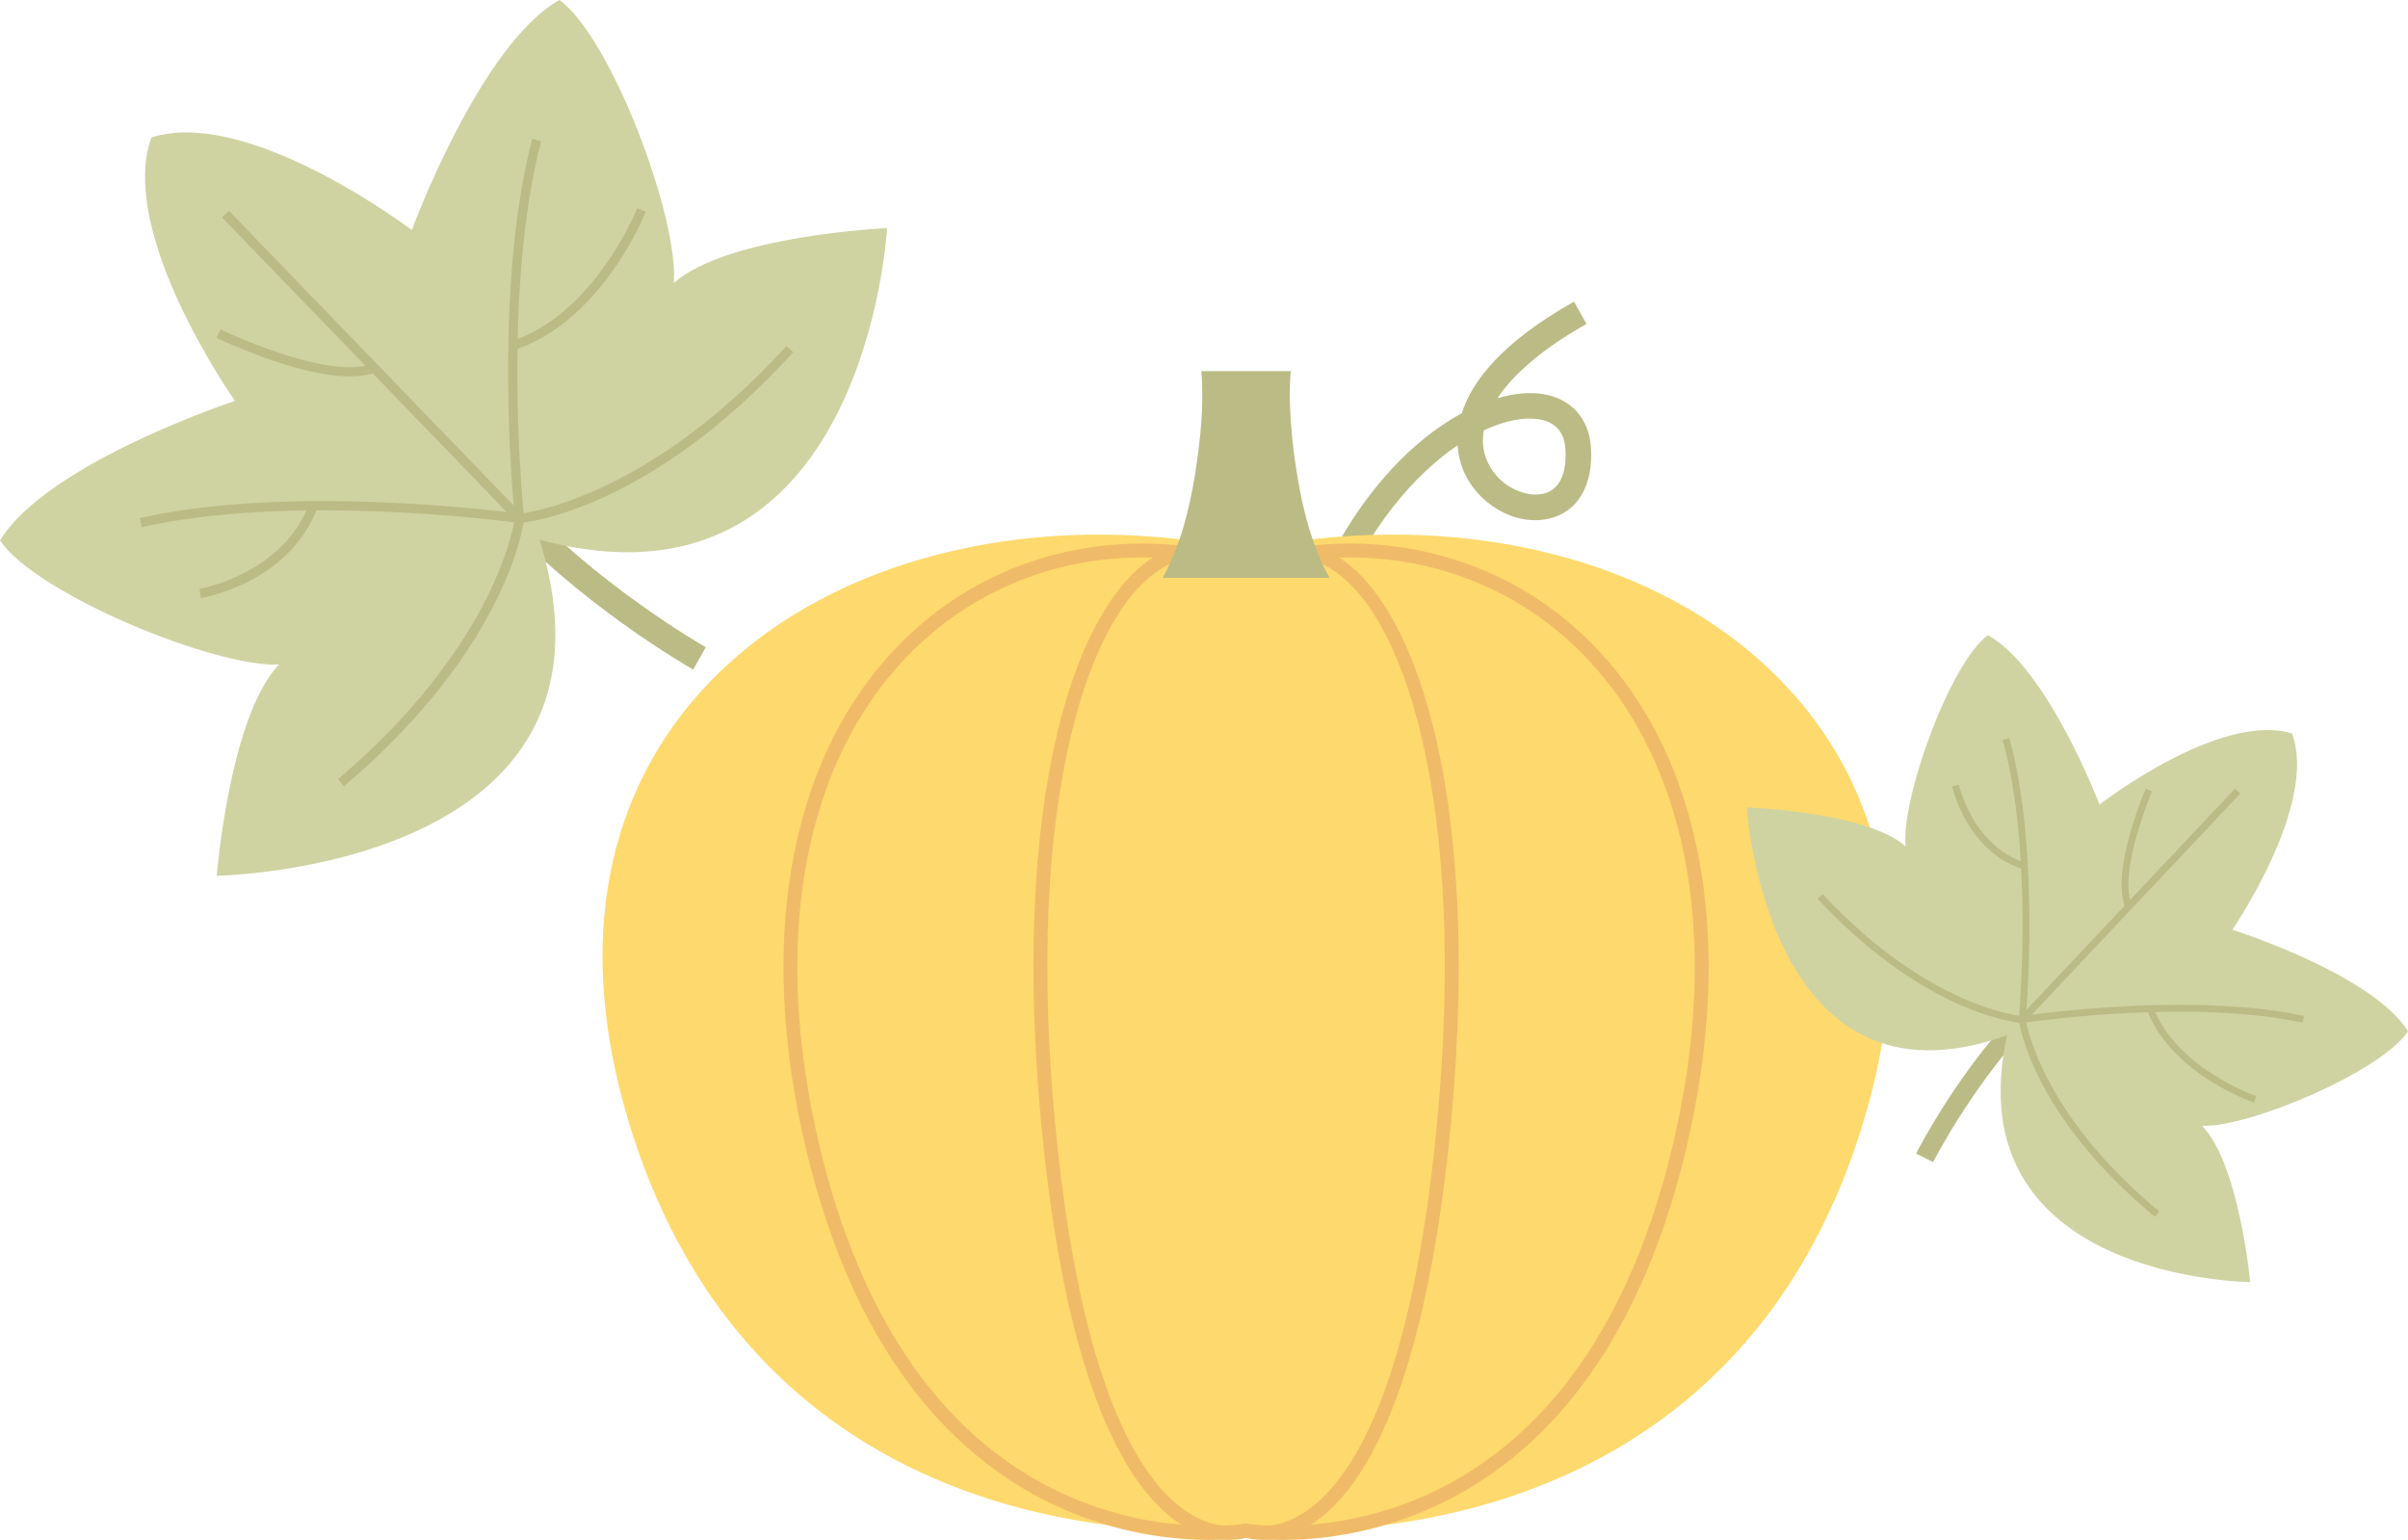   <svg xmlns="http://www.w3.org/2000/svg" viewBox="0 0 853.18 545.669">
   <g>
    <g>
     <g>
      <path d="M473.012,215.457l-8.371-3.459c14.328-34.675,34.91-55.586,53.278-65.57,3.497-11.048,13.866-24.997,39.774-39.536l4.434,7.898c-14.968,8.399-25.722,17.48-31.585,26.329,6.065-1.781,11.582-2.232,16.156-1.484,9.942,1.625,16.289,8.646,16.978,18.781,.927,13.642-4.715,23.143-15.091,25.416-12.014,2.625-25.658-5.425-30.426-17.957-.766-2.013-1.513-4.752-1.717-8.075-15.053,10.156-31.515,28.82-43.431,57.657Zm52.704-62.96c-.607,3.517-.321,6.924,.909,10.157,3.459,9.093,13.321,13.794,20.021,12.33,7.781-1.705,8.348-10.729,7.992-15.955-.406-5.984-3.569-9.503-9.401-10.456-5.148-.84-11.958,.384-19.521,3.924Z" style="fill:#bbbb85;">
      </path>
      <path d="M441.49,194.9c133.735-28.042,268.972,53.202,216.38,209.977-52.592,156.775-216.38,136.63-216.38,136.63,0,0-163.788,20.146-216.38-136.63-52.592-156.775,82.645-238.019,216.38-209.977Z" style="fill:#fed96d;">
      </path>
      <g>
       <path d="M454.5,545.669c-6.934,0-11.593-.615-13.01-.83-3.842,.581-31.477,4.099-63.641-9.625-19.919-8.499-37.379-21.89-51.894-39.799-18.058-22.28-31.566-51.646-40.151-87.285-18.491-76.762-5.44-143.341,35.807-182.667,31.326-29.867,76.092-40.168,119.879-27.625,43.789-12.542,88.552-2.241,119.877,27.625,41.248,39.325,54.299,105.905,35.808,182.667-8.585,35.639-22.094,65.005-40.151,87.285-14.515,17.909-31.974,31.3-51.894,39.799-20.292,8.658-38.781,10.455-50.63,10.455Zm-13.012-5.812l.415,.069c.286,.049,28.887,4.673,61.531-9.334,19.13-8.209,35.912-21.133,49.883-38.411,17.536-21.69,30.685-50.356,39.078-85.202,18.07-75.013,5.524-139.876-34.42-177.959-30.206-28.799-73.496-38.618-115.797-26.265l-.688,.201-.688-.201c-42.301-12.353-85.592-2.533-115.798,26.265-39.944,38.084-52.49,102.947-34.42,177.959,8.395,34.846,21.542,63.512,39.078,85.202,13.971,17.278,30.754,30.202,49.883,38.411,32.642,14.008,61.245,9.382,61.532,9.334l.411-.069Z" style="fill:#f0bb68;">
       </path>
       <path d="M447.318,545.639c-2.719,0-4.745-.424-5.827-.719-2.746,.748-11.569,2.323-22.353-4.286-17.017-10.429-39.375-41.938-49.252-132.814-5.898-54.269-4.77-103.227,3.264-141.582,7.271-34.722,20.003-59.222,35.849-68.988,10.354-6.382,21.56-6.284,32.492,.252,10.934-6.535,22.139-6.632,32.492-.252,28.922,17.825,52.232,89.848,39.112,210.57-5.451,50.16-18.422,113.919-49.252,132.814-6.533,4.005-12.347,5.005-16.525,5.005Zm-5.825-5.906l.87,.318c.325,.118,8.404,2.935,19.122-3.737,16-9.961,37.095-40.432,46.724-129.025,5.843-53.761,4.74-102.187-3.188-140.043-6.993-33.388-18.932-56.76-33.617-65.811-9.174-5.654-18.789-5.312-28.578,1.024l-1.335,.864-1.335-.864c-9.789-6.335-19.404-6.681-28.578-1.024-14.686,9.051-26.624,32.423-33.617,65.811-7.928,37.856-9.03,86.282-3.188,140.043,9.629,88.594,30.724,119.064,46.724,129.025,10.718,6.671,18.799,3.855,19.138,3.731l.858-.312Z" style="fill:#f0bb68;">
       </path>
      </g>
      <path d="M411.939,204.767c6.296-11.421,9.378-23.936,11.472-36.627,1.893-12.146,3.257-24.367,2.229-36.627,0,0,31.701,0,31.701,0-.322,3.052-.368,6.104-.347,9.157,.162,12.299,1.812,24.546,4.273,36.627,2.153,9.524,4.95,18.794,9.775,27.47,0,0-59.103,0-59.103,0h0Z" style="fill:#bbbb85;">
      </path>
     </g>
     <g>
      <path d="M245.599,237.241c-1.659-.939-40.979-23.392-70.582-56.402l6.744-6.047c28.586,31.876,67.908,54.345,68.302,54.568l-4.464,7.881Z" style="fill:#bbbb85;">
      </path>
      <g>
       <path d="M191.181,191.26c36.053,116.654-114.398,119.073-114.398,119.073,0,0,4.552-56.529,22.063-74.859-22.947,1.04-86.271-25.125-98.846-43.97,16.955-27.655,83.25-49.448,83.25-49.448,0,0-41.869-59.369-29.601-93.331,34.363-11.097,92.262,32.783,92.262,32.783,0,0,24.052-65.51,52.272-81.507,18.404,13.213,42.383,77.397,40.557,100.295,18.919-16.873,75.571-19.484,75.571-19.484,0,0-7.559,141.385-123.129,110.449Z" style="fill:#cfd3a2;">
       </path>
       <path d="M183.716,184.837c-.517,0-1.026-.207-1.402-.597L78.762,77.076l2.361-2.283,100.872,104.392c-1.51-17.71-5.845-82.488,6.574-129.964l3.178,.832c-13.541,51.767-6.928,124.562-6.129,132.693,.079,.805-.359,1.574-1.093,1.913-.26,.12-.535,.178-.81,.178Z" style="fill:#bbbb85;">
       </path>
       <path d="M50.244,186.787l-.723-3.205c47.844-10.777,112.46-4.229,130.112-2.114L78.762,77.076l2.361-2.283,103.554,107.166c.575,.597,.712,1.49,.342,2.224-.364,.721-1.147,1.142-1.949,1.026-8.104-1.076-80.657-10.176-132.825,1.578Z" style="fill:#bbbb85;">
       </path>
       <path d="M184.193,185.323l-.264-3.273c.438-.036,44.453-4.248,94.696-59.449l2.43,2.211c-51.201,56.253-95.021,60.364-96.862,60.512Z" style="fill:#bbbb85;">
       </path>
       <path d="M121.899,278.604l-2.127-2.504c56.993-48.408,62.608-92.165,62.658-92.602l3.264,.375c-.211,1.834-5.82,45.487-63.795,94.73Z" style="fill:#bbbb85;">
       </path>
       <path d="M182.255,124.024l-1.025-3.121c29.641-9.745,44.377-46.766,44.522-47.139l3.061,1.193c-.154,.396-3.864,9.809-11.436,20.609-7.027,10.024-18.824,23.098-35.122,28.457Z" style="fill:#bbbb85;">
       </path>
       <path d="M123.919,133.366c-18.758,0-45.887-13.039-47.234-13.693l1.434-2.955c.379,.183,37.946,18.24,53.842,12.127l1.18,3.066c-2.657,1.021-5.8,1.455-9.221,1.455Z" style="fill:#bbbb85;">
       </path>
       <path d="M71.236,211.908l-.538-3.24c.293-.049,29.391-5.184,38.771-30.042l3.072,1.16c-10.058,26.655-40.034,31.911-41.306,32.122Z" style="fill:#bbbb85;">
       </path>
      </g>
     </g>
     <g>
      <path d="M684.91,411.789l-5.998-3.038c.64-1.263,15.93-31.192,39.383-54.281l4.717,4.791c-22.648,22.296-37.95,52.229-38.102,52.528Z" style="fill:#bbbb85;">
      </path>
      <g>
       <path d="M711.127,366.815c-85.25,30.76-92.238-80.711-92.238-80.711,0,0,42.071,1.423,56.267,13.774-1.563-16.979,15.65-64.834,29.19-74.809,21.09,11.616,39.538,60.019,39.538,60.019,0,0,42.574-33.094,68.18-25.171,9.414,25.096-21.121,69.541-21.121,69.541,0,0,49.403,15.572,62.239,35.943-9.162,14.102-55.923,34.097-72.964,33.534,13.164,13.445,17.056,55.36,17.056,55.36,0,0-105.093-.723-86.145-87.482Z" style="fill:#cfd3a2;">
       </path>
       <path d="M717.045,362.41c-.523,0-1.011-.289-1.256-.761-.28-.542-.186-1.206,.236-1.652l75.883-80.479,1.773,1.672-73.919,78.397c13.075-1.73,60.971-7.179,96.59,.387l-.506,2.385c-38.836-8.249-92.596-.834-98.599,.037-.068,.01-.136,.015-.203,.015Zm.755-.741l-.002,.002s.002,0,.002-.002Z" style="fill:#bbbb85;">
       </path>
       <path d="M716.745,362.126c-.198,0-.398-.041-.587-.126-.546-.246-.878-.813-.824-1.412,.518-6.041,4.757-60.155-5.757-98.427l2.352-.646c9.642,35.1,7.019,83.237,6.061,96.4l73.919-78.397,1.773,1.672-75.884,80.481c-.28,.297-.664,.455-1.053,.455Zm1.018-1.332v0Z" style="fill:#bbbb85;">
       </path>
       <path d="M763.499,431.158c-43.478-36.021-48.039-68.37-48.212-69.729l2.418-.31c.042,.324,4.685,32.814,47.349,68.162l-1.555,1.877Z" style="fill:#bbbb85;">
       </path>
       <path d="M716.414,362.49c-1.368-.092-33.93-2.745-72.442-44.03l1.783-1.664c37.86,40.587,70.498,43.24,70.823,43.263l-.164,2.432Z" style="fill:#bbbb85;">
       </path>
       <path d="M798.659,390.701c-.299-.101-7.406-2.526-15.676-7.768-7.675-4.864-17.776-13.159-22.312-25.058l2.277-.869c8.241,21.618,36.208,31.289,36.489,31.384l-.779,2.311Z" style="fill:#bbbb85;">
       </path>
       <path d="M753.128,321.73c-5.506-12.545,6.605-41.074,7.124-42.282l2.24,.961c-.122,.286-12.214,28.762-7.132,40.341l-2.232,.98Z" style="fill:#bbbb85;">
       </path>
       <path d="M716.919,308.11c-20.11-6.537-25.044-28.582-25.244-29.518l2.385-.511c.046,.215,4.858,21.613,23.613,27.71l-.754,2.318Z" style="fill:#bbbb85;">
       </path>
      </g>
     </g>
    </g>
   </g>
  </svg>
